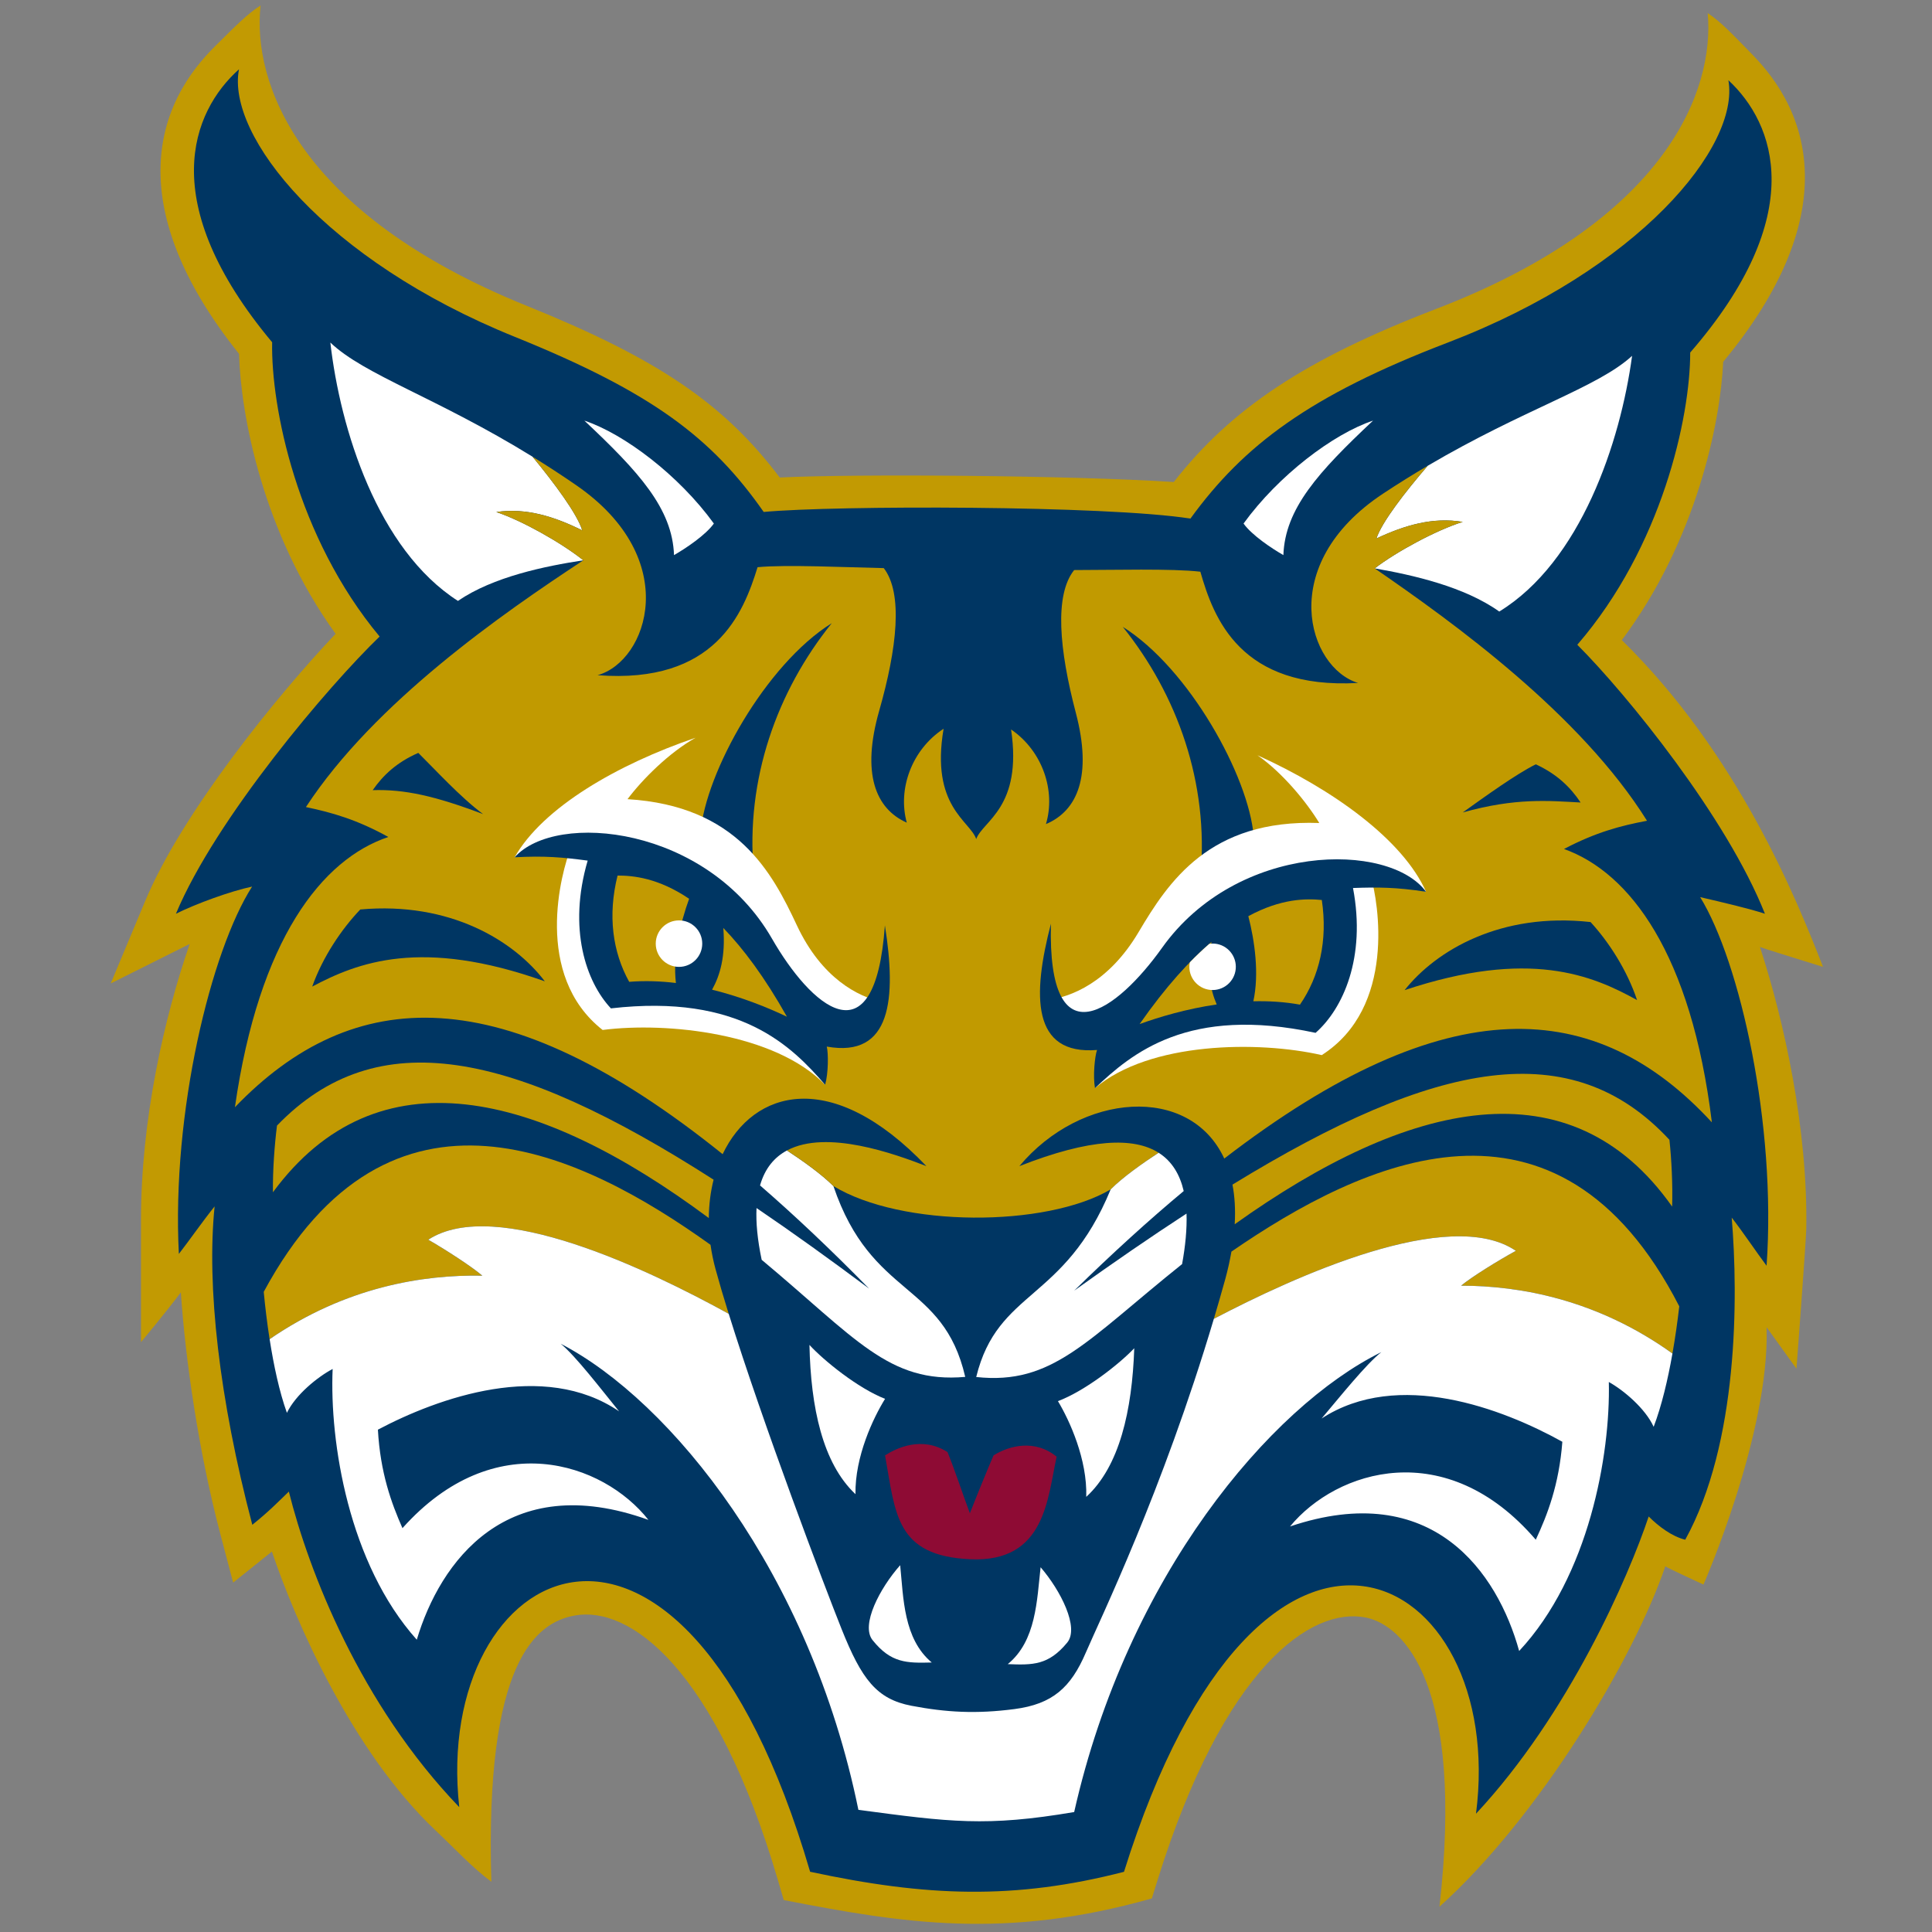 <?xml version="1.0" encoding="UTF-8" standalone="no"?>
<svg width="250px" height="250px" viewBox="0 0 250 250" version="1.1" xmlns="http://www.w3.org/2000/svg" xmlns:xlink="http://www.w3.org/1999/xlink">
    <rect x="0" y="0" width="250" height="250" fill="#808080" stroke="none"/>
    <!-- Generator: Sketch 47.1 (45422) - http://www.bohemiancoding.com/sketch -->
    <title>QUINN</title>
    <desc>Created with Sketch.</desc>
    <defs></defs>
    <g id="Page-1" stroke="none" stroke-width="1" fill="none" fill-rule="evenodd">
        <g id="QUINN">
            <g id="quinnipiac-bobcats" transform="translate(13, 0)">
                <path d="M136.048,245.654 L136.809,243.212 C145.383,215.722 156.674,207.859 163.773,209.316 C168.699,210.328 176.49,218.147 173.268,246.723 C186.16,235.12 198.405,214.709 202.489,202.677 C202.749,202.891 207.429,205.04 207.429,205.04 C207.429,205.04 216.025,185.489 215.595,171.737 C217.493,174.371 219.462,177.109 219.462,177.109 C219.462,177.109 220.703,160.62 220.73,159.01 C220.951,146.185 217.877,132.112 214.733,122.537 C214.982,122.665 219.462,124.04 222.898,125.114 C219.46,116.305 211.941,97.613 196.862,82.829 C206.528,69.927 209.62,54.686 209.979,46.822 C217.773,37.422 220.442,29.559 220.549,23.335 C220.701,14.559 215.797,9.144 213.545,6.849 C211.297,4.554 209.675,2.806 207.976,1.702 C208.879,11.602 202.784,28.473 172.816,39.982 C155.887,46.483 146.305,52.884 138.888,62.374 C125.782,61.516 97.85,61.299 87.895,61.79 C80.643,52.174 72.023,46.386 55.206,39.592 C25.444,27.568 19.641,10.593 20.716,0.71 C18.997,1.785 17.345,3.504 15.055,5.76 C12.766,8.016 7.767,13.345 7.767,22.121 C7.767,28.347 10.302,36.256 17.931,45.788 C18.154,53.657 20.984,68.948 30.427,82.016 C22.894,89.952 10.588,105.114 5.794,116.579 L1.329,127.256 C1.329,127.256 11.304,122.268 11.551,122.144 C8.242,131.662 5.246,144.946 5.246,157.771 C5.246,159.384 5.246,173.671 5.246,173.671 C5.246,173.671 8.458,169.825 10.403,167.226 C10.99,175.968 12.702,187.821 15.486,198.4 L17.167,204.787 C17.167,204.787 21.922,200.983 22.186,200.771 C25.219,209.816 32.626,226.702 43.321,236.818 C46.069,239.418 48.003,241.565 50.581,243.499 C49.722,214.924 56.381,209.982 61.323,209.055 C68.448,207.722 79.602,215.777 87.698,243.411 L88.417,245.866 C103.869,248.873 117.09,251.03 136.048,245.654 L136.048,245.654 Z" id="Shape" fill="#C29A02"></path>
                <path d="M132.444,242.212 C150.278,185.274 182.078,203.106 177.994,234.692 C190.028,221.799 197.76,203.968 200.339,196.233 C201.627,197.523 203.346,198.811 205.068,199.24 C211.942,186.78 211.942,167.871 211.082,157.558 C212.588,159.492 214.306,162.069 215.595,163.788 C216.883,145.525 212.157,124.47 207.001,116.09 C209.794,116.734 213.445,117.593 215.38,118.239 C210.439,105.778 197.548,89.879 191.102,83.432 C202.059,70.756 205.712,53.997 205.712,45.617 C221.182,27.784 216.669,15.968 210.655,10.381 C212.158,18.975 199.052,34.874 174.343,44.329 C156.384,51.201 147.915,57.65 141.041,67.105 C130.083,65.386 95.061,65.386 85.822,66.246 C79.123,56.667 71.431,50.784 53.602,43.581 C29.072,33.671 16.263,17.532 17.925,8.966 C11.808,14.439 7.076,26.171 22.215,44.288 C22.059,52.667 25.401,69.49 36.123,82.367 C29.559,88.692 14.936,105.873 9.764,118.24 C12.343,116.952 16.816,115.318 19.621,114.725 C14.311,123.007 9.195,143.973 10.145,162.256 C11.466,160.561 13.233,158.016 14.771,156.109 C13.72,166.404 15.352,180.977 19.648,197.308 C21.797,195.589 23.062,194.275 24.376,193.01 C26.955,203.323 33.614,220.513 46.427,233.842 C42.929,202.189 75.054,184.946 91.829,242.205 C106.876,245.435 118.263,245.864 132.444,242.212 L132.444,242.212 Z" id="Shape" fill="#003663"></path>
                <path d="M203.373,156.13 C203.46,153.205 203.292,150.04 203.025,147.492 C190.38,133.839 172.855,137.133 146.482,153.288 C146.774,154.815 146.881,156.524 146.771,158.418 C169.29,142.335 190.25,137.525 203.373,156.13 L203.373,156.13 Z" id="Shape" fill="#C29A02"></path>
                <path d="M62.346,68.631 C61.672,66.462 58.727,62.518 55.908,59.095 C43.465,51.424 34.157,48.537 29.747,44.325 C31.023,55.525 35.863,71.099 46.257,77.757 C50.833,74.627 57.524,73.26 62.482,72.501 C59.733,70.297 54.634,67.398 51.219,66.254 C55.1,65.689 58.73,66.838 62.346,68.631 L62.346,68.631 Z" id="Shape" fill="#FFFFFF"></path>
                <path d="M176.275,67.532 C172.838,68.607 167.682,71.4 164.888,73.548 C169.829,74.407 176.492,75.912 181.004,79.134 C191.531,72.689 196.688,57.219 198.191,46.047 C193.696,50.167 184.332,52.863 171.736,60.278 C168.847,63.643 165.823,67.525 165.105,69.681 C168.756,67.962 172.407,66.887 176.275,67.532 L176.275,67.532 Z" id="Shape" fill="#FFFFFF"></path>
                <path d="M78.719,157.616 C78.733,155.881 78.945,154.212 79.338,152.651 C53.254,135.919 35.777,132.246 22.842,145.651 C22.523,148.192 22.288,151.352 22.316,154.28 C35.79,135.986 56.585,141.16 78.719,157.616 L78.719,157.616 Z" id="Shape" fill="#C29A02"></path>
                <path d="M146.346,161.959 C146.144,163.093 145.894,164.266 145.552,165.508 C145.066,167.257 144.573,168.972 144.071,170.658 C154.446,165.216 174.562,155.999 183.15,161.856 C180.788,163.144 177.349,165.294 176.059,166.367 C183.689,166.367 193.692,168.162 203.414,175.145 C203.784,173.051 204.076,170.959 204.297,169.038 C188.537,138.343 163.312,150.271 146.346,161.959 L146.346,161.959 Z" id="Shape" fill="#C29A02"></path>
                <path d="M49.415,165.073 C48.148,163.973 44.756,161.754 42.418,160.417 C51.12,154.74 71.027,164.356 81.294,170.008 C80.641,167.915 80.064,165.962 79.588,164.218 C79.301,163.165 79.088,162.117 78.942,161.078 C62.222,149.106 37.422,136.963 21.127,167.164 C21.309,169.09 21.559,171.188 21.886,173.29 C31.749,166.508 41.787,164.918 49.415,165.073 L49.415,165.073 Z" id="Shape" fill="#C29A02"></path>
                <path d="M176.059,166.367 C177.347,165.292 180.788,163.144 183.15,161.856 C174.562,156 154.446,165.218 144.071,170.658 C137.414,193.008 129.301,209.654 127.503,213.85 C125.569,218.362 123.205,220.511 118.264,221.155 C113.323,221.799 109.455,221.586 104.944,220.726 C100.431,219.866 98.499,217.288 95.919,210.842 C93.669,205.219 85.754,184.328 81.297,170.008 C71.028,164.356 51.123,154.74 42.421,160.417 C44.757,161.754 48.151,163.973 49.418,165.073 C41.79,164.918 31.751,166.508 21.89,173.29 C22.417,176.681 23.145,180.089 24.126,182.822 C25.247,180.482 28.089,178.175 30.044,177.143 C29.636,186.589 32.107,202.326 40.932,212.178 C43.931,202.14 52.559,190.066 70.905,196.672 C65.04,189.246 50.955,184.445 39.078,197.743 C37.64,194.489 36.215,190.592 35.9,184.999 C43.72,180.859 57.359,175.98 67.109,182.627 C64.802,179.785 61.453,175.418 59.551,173.877 C73.798,181.261 91.825,203.549 98.075,234.192 C109.883,235.767 114.61,236.411 125.999,234.477 C132.873,203.968 151.35,182.052 165.749,174.962 C163.815,176.465 160.377,180.761 158.013,183.555 C167.894,177.11 181.431,182.267 189.167,186.564 C188.736,192.15 187.233,196.017 185.729,199.24 C174.126,185.705 159.946,190.216 153.929,197.523 C172.407,191.291 180.788,203.538 183.579,213.636 C192.603,203.968 195.397,188.282 195.182,178.829 C197.116,179.904 199.908,182.267 200.983,184.629 C202.017,181.917 202.818,178.525 203.414,175.144 C193.694,168.164 183.691,166.367 176.059,166.367 L176.059,166.367 Z" id="Shape" fill="#FFFFFF"></path>
                <path d="M85.349,153.393 C89.828,157.274 94.523,161.709 99.455,166.742 C94.335,162.917 89.49,159.438 84.894,156.319 C84.806,158.169 85.004,160.377 85.561,163.018 C97.715,173.155 101.996,179.042 111.9,178.169 C109.024,165.723 99.785,168.086 94.843,153.477 C93.291,151.922 90.881,150.216 88.835,148.869 C87.234,149.725 85.986,151.153 85.349,153.393 L85.349,153.393 Z" id="Shape" fill="#FFFFFF"></path>
                <path d="M189.381,109.859 C193.465,107.71 196.686,106.852 200.123,106.206 C191.53,92.456 175.201,80.638 164.887,73.548 C167.682,71.4 172.838,68.606 176.274,67.532 C172.407,66.887 168.754,67.962 165.102,69.681 C165.822,67.527 168.845,63.644 171.733,60.278 C169.877,61.37 167.951,62.562 165.962,63.88 C151.994,73.119 156.292,86.441 162.737,88.374 C147.482,89.233 144.045,79.994 142.326,73.979 C138.674,73.548 130.939,73.764 125.997,73.764 C123.418,76.987 124.064,84.078 126.212,92.242 C128.36,100.407 126.427,104.919 122.345,106.637 C123.633,102.34 121.914,97.184 117.832,94.391 C119.335,104.489 114.179,106.208 113.322,108.572 C112.51,106.191 107.39,104.366 109.1,94.301 C104.962,97.01 103.138,102.13 104.339,106.453 C100.292,104.651 98.452,100.1 100.766,91.982 C103.082,83.862 103.87,76.787 101.359,73.513 C96.418,73.411 88.689,73.038 85.028,73.394 C83.186,79.373 79.561,88.541 64.326,87.37 C70.809,85.568 75.379,72.338 61.605,62.815 C59.64,61.456 57.742,60.226 55.908,59.096 C58.727,62.52 61.672,66.463 62.346,68.633 C58.729,66.839 55.1,65.691 51.22,66.256 C54.636,67.401 59.734,70.298 62.483,72.503 C52.027,79.381 35.46,90.863 26.586,104.434 C30.01,105.148 33.215,106.073 37.253,108.305 C28.668,111.174 20.51,121.537 17.398,143.277 C32.679,127.373 52.004,126.431 80.51,149.349 C84.475,141.01 94.609,138.052 106.876,150.897 C102.787,149.316 93.979,146.112 88.835,148.867 C90.881,150.215 93.291,151.921 94.843,153.476 C103.653,158.847 122.346,158.847 130.723,153.905 C132.326,152.302 134.842,150.535 136.931,149.168 C133.727,147.137 128.1,147.28 118.908,150.898 C126.87,141.376 140.949,140.258 145.419,149.917 C174.316,127.686 193.586,129.042 208.516,145.232 C205.85,123.431 197.905,112.904 189.381,109.859 L189.381,109.859 Z" id="Shape" fill="#C19A00"></path>
                <path d="M113.322,178.184 C123.203,179.258 127.603,173.46 139.962,163.573 C140.387,161.242 140.605,159.03 140.535,157.038 C135.945,160.023 131.106,163.355 125.997,167.011 C130.958,162.154 135.675,157.87 140.171,154.121 C139.674,151.975 138.651,150.26 136.929,149.167 C134.84,150.535 132.325,152.302 130.722,153.904 C124.71,168.517 116.114,166.798 113.322,178.184 L113.322,178.184 Z" id="Shape" fill="#FFFFFF"></path>
                <path d="M74.218,71.829 C74.003,65.814 69.706,61.086 62.616,54.427 C67.773,56.144 74.863,61.517 79.374,67.747 C78.299,69.251 75.722,70.97 74.218,71.829 L74.218,71.829 Z" id="Shape" fill="#FFFFFF"></path>
                <path d="M153.069,71.829 C153.284,65.814 157.582,61.086 164.672,54.427 C159.517,56.144 152.427,61.517 147.914,67.747 C148.989,69.251 151.566,70.97 153.069,71.829 L153.069,71.829 Z" id="Shape" fill="#FFFFFF"></path>
                <path d="M77.655,107.71 C78.299,99.976 86.035,86.01 94.63,80.638 C87.54,89.448 83.458,100.835 84.531,112.867 L77.655,107.71 L77.655,107.71 Z" id="Shape" fill="#003663"></path>
                <path d="M101.075,129.626 C98.066,128.982 93.339,126.617 90.117,119.743 C86.894,112.867 82.381,104.273 68.201,103.412 C70.134,100.835 73.572,97.397 77.01,95.463 C66.911,98.901 57.243,104.487 53.59,110.932 L60.895,109.643 C59.606,112.866 55.953,126.186 64.979,133.277 C73.357,132.202 87.323,133.708 93.77,140.369 L91.191,132.633 L97.206,132.633 L101.075,129.626 L101.075,129.626 Z" id="Shape" fill="#FFFFFF"></path>
                <path d="M53.592,110.934 C58.963,104.918 78.516,106.89 86.894,121.462 C91.836,130.056 100.216,137.791 101.504,119.743 C103.008,129.196 102.363,136.931 93.984,135.427 C94.199,136.285 94.199,138.864 93.77,140.369 C89.473,135.427 82.812,128.551 66.052,130.484 C62.829,127.047 60.466,120.171 63.045,111.363 C59.822,110.934 57.459,110.719 53.592,110.934 L53.592,110.934 Z" id="Shape" fill="#003663"></path>
                <path d="M88.828,131.561 C85.939,126.425 83.168,122.737 80.596,120.078 C80.893,123.756 80.181,126.191 79.144,128.066 C83.004,129.017 86.411,130.41 88.828,131.561 L88.828,131.561 Z" id="Shape" fill="#C29A02"></path>
                <path d="M76.172,116.301 C72.167,113.593 68.927,113.297 66.912,113.297 C65.623,118.453 66.267,123.181 68.417,127.048 C70.452,126.883 72.486,126.96 74.463,127.198 C74.034,123.585 75.048,119.41 76.172,116.301 L76.172,116.301 Z" id="Shape" fill="#C29A02"></path>
                <path d="M77.87,122.106 C77.87,123.768 76.523,125.114 74.862,125.114 C73.201,125.114 71.853,123.768 71.853,122.106 C71.853,120.445 73.201,119.099 74.862,119.099 C76.523,119.099 77.87,120.445 77.87,122.106 L77.87,122.106 Z" id="Shape" fill="#FFFFFF"></path>
                <path d="M149.226,108.203 C148.592,100.466 140.873,86.492 132.285,81.112 C139.364,89.929 143.434,101.322 142.346,113.352 L149.226,108.203 L149.226,108.203 Z" id="Shape" fill="#003663"></path>
                <path d="M122.462,129.407 C125.518,129.056 130.451,127.161 134.323,120.63 C138.196,114.097 143.518,105.979 157.715,106.496 C156.04,103.743 152.951,99.989 149.718,97.73 C159.436,102.13 168.518,108.624 171.53,115.393 L164.384,113.403 C165.356,116.734 167.701,130.346 158.034,136.531 C149.799,134.651 135.753,134.798 128.694,140.804 L132.007,133.355 L126.021,132.774 L122.462,129.407 L122.462,129.407 Z" id="Shape" fill="#FFFFFF"></path>
                <path d="M171.53,115.394 C166.766,108.887 147.113,108.959 137.366,122.651 C131.614,130.727 122.527,137.616 122.99,119.528 C120.576,128.792 120.472,136.554 128.958,135.866 C128.66,136.701 128.411,139.266 128.692,140.805 C133.448,136.302 140.742,130.103 157.236,133.65 C160.775,130.54 163.791,123.924 162.078,114.907 C165.329,114.791 167.701,114.805 171.53,115.394 L171.53,115.394 Z" id="Shape" fill="#003663"></path>
                <path d="M134.465,132.514 C137.836,127.684 140.951,124.281 143.767,121.883 C143.116,125.514 143.59,128.008 144.441,129.975 C140.507,130.547 136.98,131.605 134.465,132.514 L134.465,132.514 Z" id="Shape" fill="#C29A02"></path>
                <path d="M148.534,118.552 C152.785,116.246 156.037,116.263 158.042,116.459 C158.826,121.716 157.727,126.357 155.215,130 C153.206,129.638 151.174,129.518 149.182,129.564 C149.96,126.007 149.356,121.754 148.534,118.552 L148.534,118.552 Z" id="Shape" fill="#C29A02"></path>
                <path d="M144.198,122.107 C143.955,122.083 143.72,122.097 143.489,122.131 C142.675,122.839 141.833,123.634 140.97,124.52 C140.953,124.616 140.924,124.709 140.915,124.809 C140.756,126.463 141.963,127.934 143.619,128.095 C145.271,128.256 146.742,127.045 146.901,125.393 C147.061,123.739 145.853,122.268 144.198,122.107 L144.198,122.107 Z" id="Shape" fill="#FFFFFF"></path>
                <path d="M91.743,174.034 C93.614,176.075 98.038,179.648 101.527,181.01 C99.996,183.476 97.613,188.497 97.699,193.345 C93.445,189.347 91.912,182.116 91.743,174.034 L91.743,174.034 Z" id="Shape" fill="#FFFFFF"></path>
                <path d="M103.483,202.535 C103.908,206.79 103.908,212.064 107.568,215.127 C104.335,215.212 102.292,215.212 99.911,212.233 C98.346,210.28 100.846,205.513 103.483,202.535 L103.483,202.535 Z" id="Shape" fill="#FFFFFF"></path>
                <path d="M133.773,174.459 C131.871,176.477 127.403,179.992 123.897,181.306 C125.395,183.794 127.709,188.845 127.561,193.692 C131.866,189.749 133.494,182.538 133.773,174.459 L133.773,174.459 Z" id="Shape" fill="#FFFFFF"></path>
                <path d="M121.654,202.802 C121.171,207.049 121.099,212.323 117.403,215.338 C120.636,215.466 122.677,215.493 125.099,212.547 C126.685,210.614 124.253,205.815 121.654,202.802 L121.654,202.802 Z" id="Shape" fill="#FFFFFF"></path>
                <path d="M101.525,188.326 C102.972,187.391 106.291,185.774 109.609,187.901 C110.545,190.198 111.819,194.025 112.501,195.814 C113.607,193.006 114.97,189.688 115.565,188.326 C117.606,187.049 120.922,186.199 123.73,188.497 C122.538,193.856 122.285,202.194 112.586,201.768 C102.888,201.343 102.888,195.898 101.525,188.326 L101.525,188.326 Z" id="Shape" fill="#8E0B34"></path>
                <path d="M49.51,105.347 C46.545,103.138 43.278,99.547 41.127,97.424 C38.308,98.657 36.555,100.339 35.226,102.247 C39.312,102.114 43.278,102.984 49.51,105.347 L49.51,105.347 Z" id="Shape" fill="#003663"></path>
                <path d="M57.5,126.984 C53.524,121.746 45.247,116.636 33.621,117.686 C31.206,120.216 28.767,123.819 27.401,127.661 C33.267,124.556 41.499,121.287 57.5,126.984 L57.5,126.984 Z" id="Shape" fill="#003663"></path>
                <path d="M176.275,105.133 C179.282,102.984 183.15,100.191 185.729,98.901 C188.521,100.191 190.242,101.91 191.53,103.843 C187.448,103.629 183.15,103.199 176.275,105.133 L176.275,105.133 Z" id="Shape" fill="#003663"></path>
                <path d="M168.756,128.123 C172.839,122.966 181.216,118.024 192.819,119.314 C195.184,121.891 197.548,125.545 198.836,129.412 C193.034,126.189 184.869,122.751 168.756,128.123 L168.756,128.123 Z" id="Shape" fill="#003663"></path>
            </g>
        </g>
    </g>
</svg>